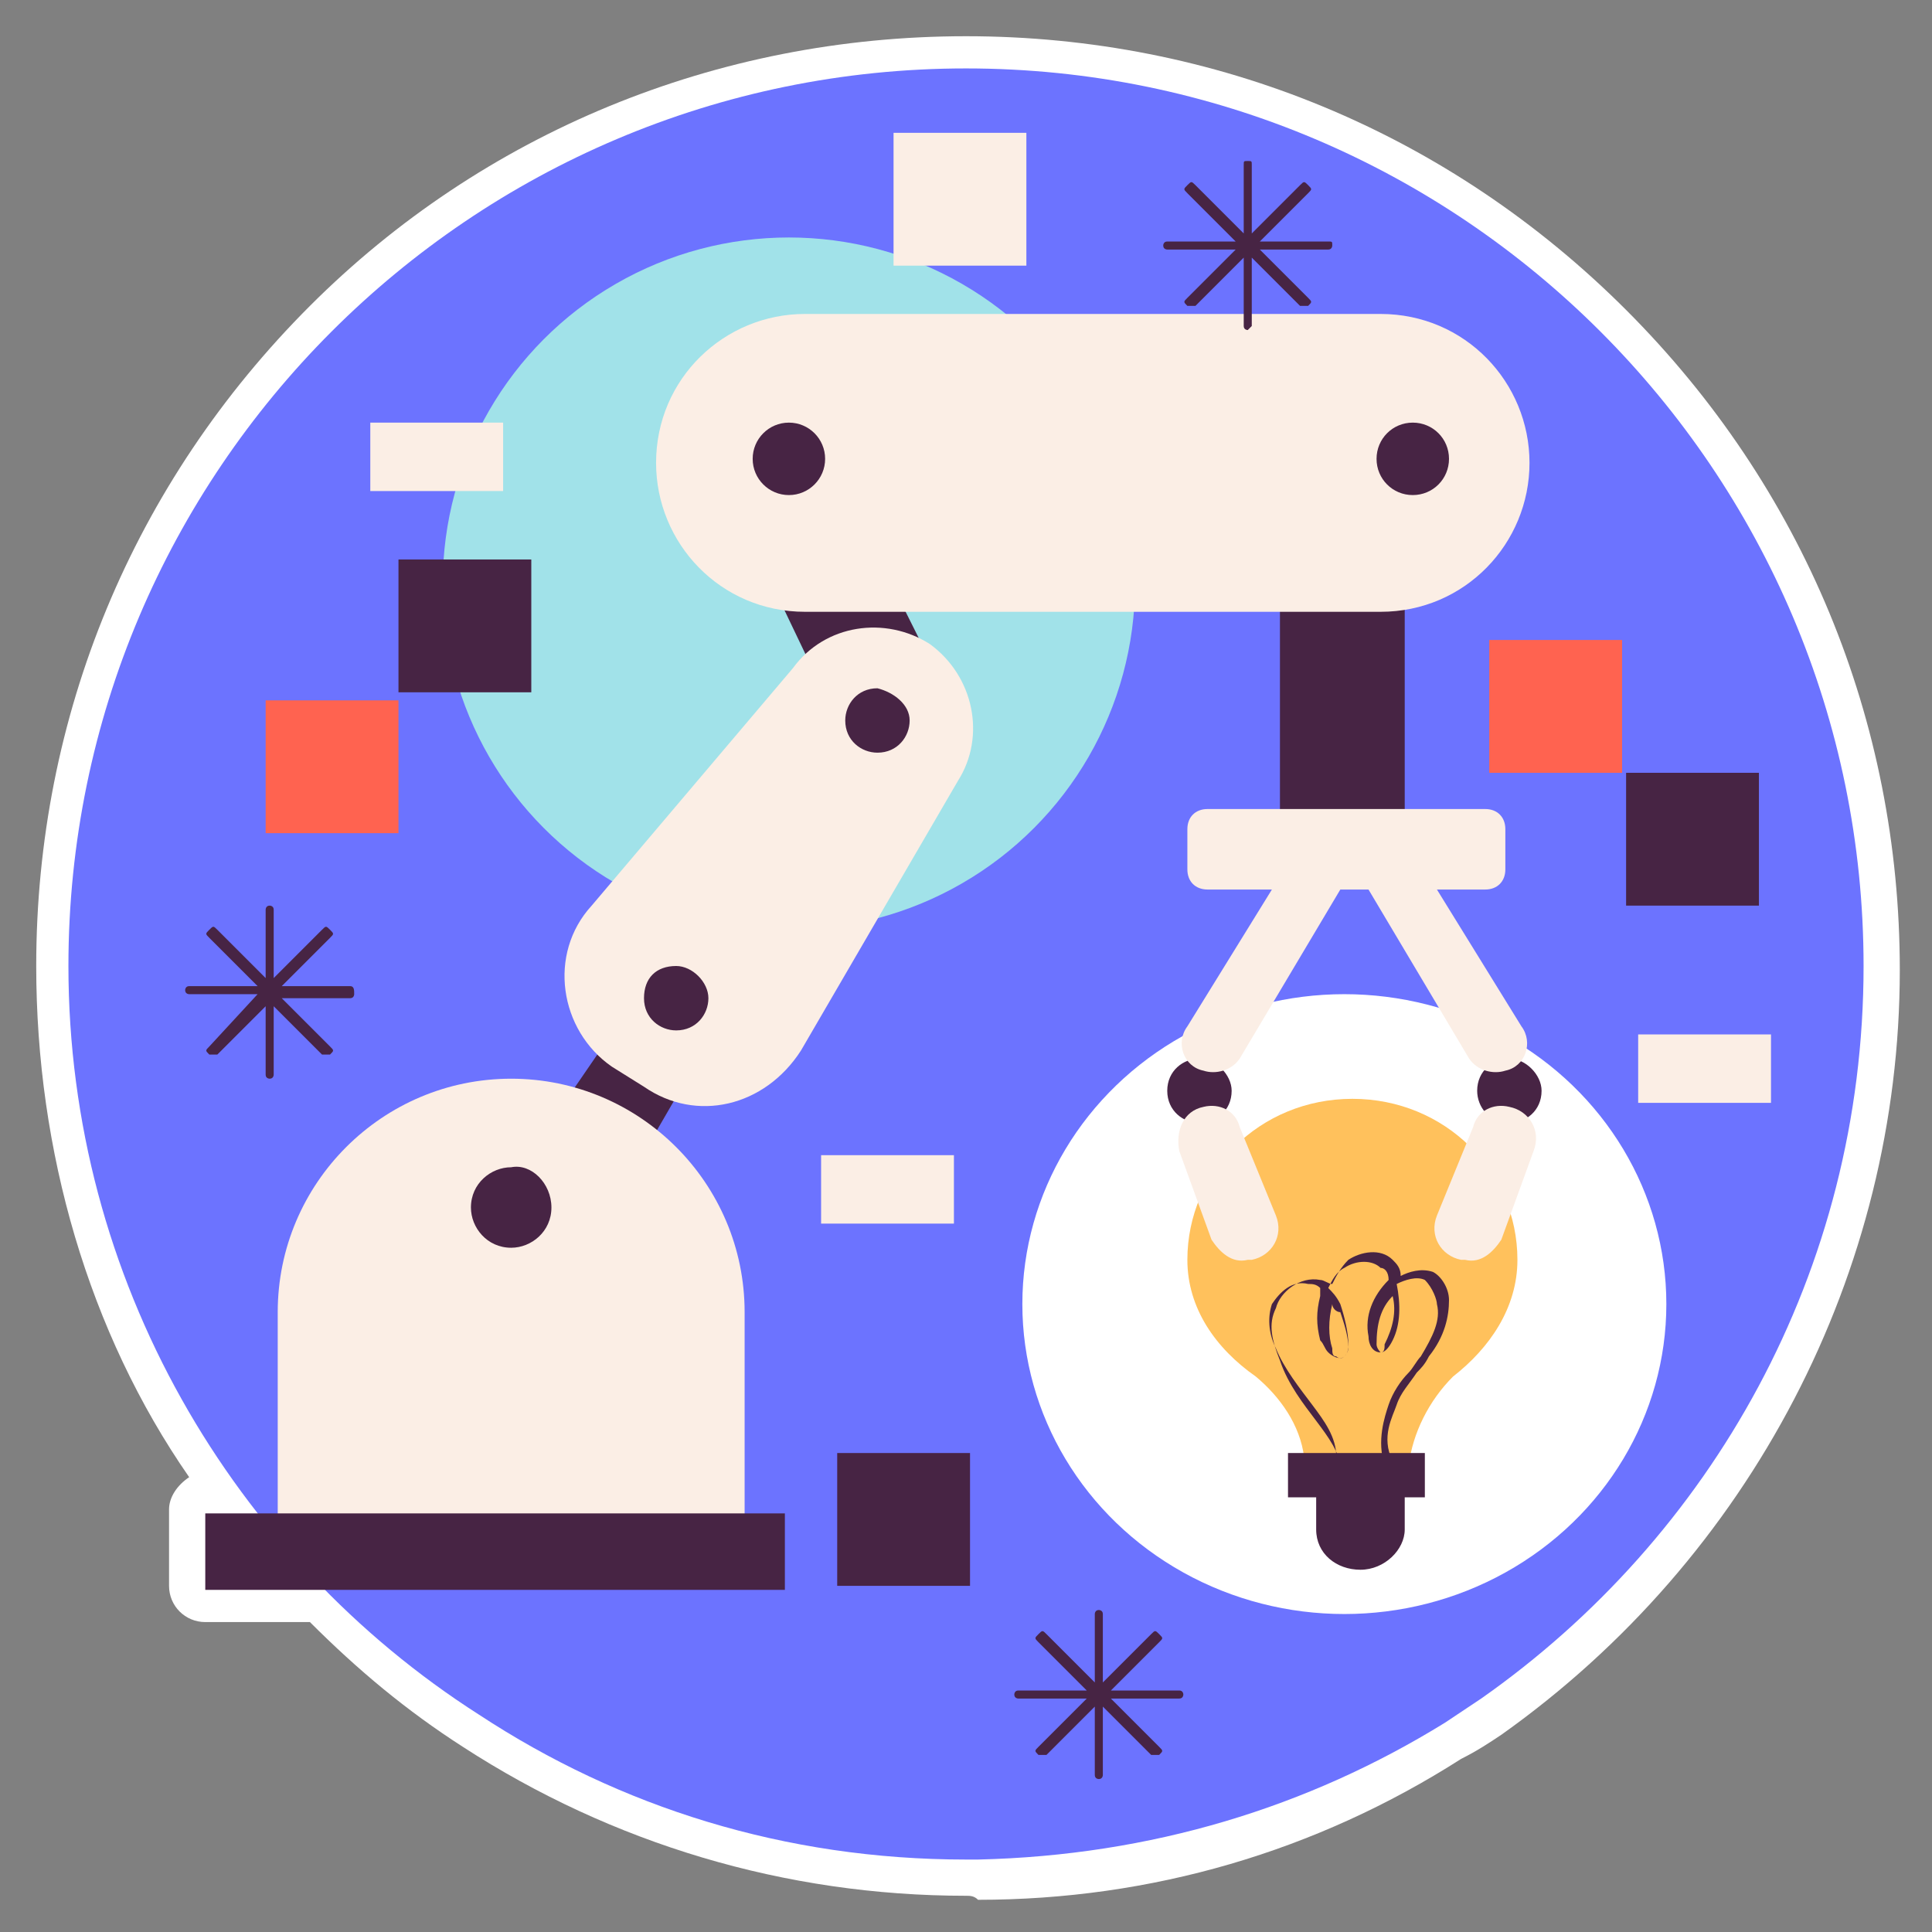 <svg xmlns="http://www.w3.org/2000/svg" xmlns:xlink="http://www.w3.org/1999/xlink" id="Calque_1" x="0px" y="0px" viewBox="0 0 48 48" style="enable-background:new 0 0 48 48;" xml:space="preserve"><rect x="0" y="0" width="48" height="48" fill="#808080" stroke="none"/><style type="text/css">	.st0{fill:#FFFFFF;}	.st1{fill:#6C73FF;}	.st2{fill:#A1E2E9;}	.st3{fill:#FFC15C;}	.st4{fill:#472444;}	.st5{fill:#FBEEE5;}	.st6{fill:#FF6350;}</style><g>	<path class="st0" d="M24,47.1c-4.5,0-8.8-1.3-12.5-3.7c-1.4-0.9-2.6-1.9-3.8-3.1H5.1c-0.5,0-0.9-0.4-0.9-0.9v-1.9  c0-0.3,0.2-0.6,0.5-0.8C2.2,33.1,0.9,28.6,0.9,24c0-6.2,2.4-12,6.8-16.4C12,3.3,17.8,0.9,24,0.9s12,2.4,16.4,6.8  c4.4,4.4,6.8,10.2,6.8,16.4c0,7.5-3.7,14.6-9.9,19c-0.3,0.2-0.6,0.4-1,0.6c-3.6,2.3-7.7,3.5-12,3.5C24.2,47.1,24.1,47.1,24,47.1z"></path>	<g>		<g>			<path class="st1" d="M46.3,24c0,7.6-3.8,14.2-9.5,18.2c-0.3,0.2-0.6,0.4-0.9,0.6c-3.4,2.1-7.3,3.3-11.6,3.4c-0.1,0-0.2,0-0.3,0    c-4.5,0-8.6-1.3-12.1-3.6C5.8,38.7,1.7,31.8,1.7,24c0-12.3,10-22.3,22.3-22.3C36.3,1.7,46.3,11.7,46.3,24z"></path>		</g>		<g>			<g>				<g>					<circle class="st2" cx="19.6" cy="14.5" r="8.6"></circle>				</g>				<g>					<g>						<g>							<ellipse class="st0" cx="33.4" cy="32.4" rx="8" ry="7.7"></ellipse>						</g>						<g>							<g>								<path class="st3" d="M37.7,31.3c0-2.2-1.8-4-4.1-4s-4.1,1.8-4.1,4c0,1.2,0.7,2.2,1.7,2.9c0.6,0.5,1.1,1.2,1.2,2l0,0.3H35         l0-0.1c0.1-0.8,0.5-1.6,1.1-2.2C37,33.5,37.7,32.5,37.7,31.3z"></path>							</g>							<g>								<path class="st4" d="M35.3,36.1H32v1.1h0.7v0.8c0,0.6,0.5,1,1.1,1h0c0.6,0,1.1-0.5,1.1-1v-0.8h0.5V36.1z"></path>							</g>							<g>								<path class="st4" d="M33.3,36.5c0-0.4-0.3-0.8-0.6-1.2l0,0c-0.3-0.4-0.7-0.9-0.9-1.5c-0.2-0.5-0.3-0.9-0.1-1.3         c0.1-0.4,0.6-0.8,1.1-0.7c0.1,0,0.2,0.1,0.3,0.1c0.1-0.2,0.2-0.4,0.4-0.6c0.3-0.2,0.8-0.3,1.1,0c0.1,0.1,0.2,0.2,0.2,0.4         c0.2-0.1,0.5-0.2,0.8-0.1c0.2,0.1,0.4,0.4,0.4,0.7c0,0.4-0.1,0.9-0.5,1.4c-0.1,0.2-0.2,0.3-0.3,0.4         c-0.2,0.3-0.4,0.5-0.5,0.8c-0.1,0.3-0.4,0.8-0.1,1.4l-0.2,0.1c-0.2-0.6,0-1.2,0.1-1.5c0.1-0.3,0.3-0.6,0.5-0.8         c0.1-0.1,0.2-0.3,0.3-0.4c0.3-0.5,0.5-0.9,0.4-1.3c0-0.1-0.1-0.4-0.3-0.6c-0.2-0.1-0.5,0-0.7,0.1c0.1,0.5,0.1,1-0.1,1.4         c-0.1,0.2-0.2,0.3-0.3,0.3c-0.2,0-0.3-0.2-0.3-0.4c-0.1-0.5,0.1-1,0.5-1.4c0-0.2-0.1-0.3-0.2-0.3c-0.2-0.2-0.6-0.2-0.9,0         c-0.2,0.1-0.3,0.3-0.4,0.5c0.1,0.1,0.2,0.2,0.3,0.4c0.1,0.3,0.2,0.7,0.2,1c0,0.1,0,0.2-0.1,0.3c-0.1,0.1-0.3,0-0.4-0.1         c-0.1-0.1-0.1-0.2-0.2-0.3c-0.1-0.4-0.1-0.7,0-1.1c0-0.1,0-0.1,0-0.2c-0.1-0.1-0.2-0.1-0.3-0.1c-0.4-0.1-0.7,0.2-0.9,0.5         c-0.1,0.3-0.1,0.7,0.1,1.1c0.2,0.5,0.6,1,0.9,1.4l0,0c0.3,0.4,0.6,0.8,0.6,1.3L33.3,36.5z M33.1,32.4         C33.1,32.4,33.1,32.4,33.1,32.4c-0.1,0.4-0.1,0.8,0,1.1c0,0.1,0,0.2,0.1,0.2c0,0,0.1,0.1,0.2,0c0,0,0.1-0.1,0.1-0.2         c0-0.3-0.1-0.6-0.2-0.9C33.2,32.6,33.1,32.5,33.1,32.4z M34.6,32.2c-0.3,0.3-0.4,0.7-0.4,1.2c0,0.1,0.1,0.2,0.1,0.2         c0.1,0,0.1-0.1,0.1-0.2C34.6,33,34.7,32.6,34.6,32.2z"></path>							</g>						</g>					</g>					<g>						<g>							<g>								<path class="st4" d="M30.6,27.1c0,0.5-0.4,0.8-0.8,0.8S29,27.6,29,27.1c0-0.5,0.4-0.8,0.8-0.8S30.6,26.7,30.6,27.1z"></path>							</g>							<g>								<path class="st4" d="M38.3,27.1c0,0.5-0.4,0.8-0.8,0.8c-0.5,0-0.8-0.4-0.8-0.8c0-0.5,0.4-0.8,0.8-0.8         C37.9,26.3,38.3,26.7,38.3,27.1z"></path>							</g>							<g>								<rect x="31.8" y="14" class="st4" width="3.1" height="6.5"></rect>							</g>							<g>								<path class="st5" d="M37.4,26.6L37.4,26.6c0.5-0.1,0.7-0.7,0.4-1.1l-2.1-3.4h1.2c0.3,0,0.5-0.2,0.5-0.5v-1         c0-0.3-0.2-0.5-0.5-0.5H30c-0.3,0-0.5,0.2-0.5,0.5v1c0,0.3,0.2,0.5,0.5,0.5h1.6l-2.1,3.4c-0.3,0.4-0.1,1,0.4,1.1l0,0         c0.3,0.1,0.7,0,0.9-0.3l2.5-4.2H34l2.5,4.2C36.7,26.6,37.1,26.7,37.4,26.6z"></path>							</g>							<g>								<path class="st5" d="M29.9,27.5L29.9,27.5c0.4-0.1,0.8,0.1,0.9,0.5l0.9,2.2c0.2,0.5-0.1,1-0.6,1.1l-0.1,0         c-0.4,0.1-0.7-0.2-0.9-0.5l-0.8-2.2C29.2,28.1,29.4,27.6,29.9,27.5z"></path>							</g>							<g>								<path class="st5" d="M37.5,27.5L37.5,27.5c-0.4-0.1-0.8,0.1-0.9,0.5l-0.9,2.2c-0.2,0.5,0.1,1,0.6,1.1l0.1,0         c0.4,0.1,0.7-0.2,0.9-0.5l0.8-2.2C38.3,28.1,38,27.6,37.5,27.5z"></path>							</g>						</g>						<g>							<polygon class="st4" points="18.6,13.3 20.8,17.9 23.4,17 21.2,12.6        "></polygon>						</g>						<g>							<polygon class="st4" points="13.4,28.3 15.8,24.8 17.7,25.7 15.5,29.5        "></polygon>						</g>						<g>							<path class="st5" d="M18.5,38.4H6.9v-5.8c0-3.2,2.6-5.8,5.8-5.8h0c3.2,0,5.8,2.6,5.8,5.8V38.4z"></path>						</g>						<g>							<path class="st5" d="M16,27l-0.8-0.5c-1.3-0.9-1.6-2.8-0.5-4l5-5.9c0.8-1.1,2.3-1.3,3.4-0.6l0,0c1.1,0.8,1.4,2.3,0.7,3.4        l-3.9,6.7C19,27.5,17.3,27.9,16,27z"></path>						</g>						<g>							<path class="st5" d="M34.3,15.2H20c-2.1,0-3.7-1.7-3.7-3.7l0,0c0-2.1,1.7-3.7,3.7-3.7h14.3c2.1,0,3.7,1.7,3.7,3.7l0,0        C38,13.5,36.4,15.2,34.3,15.2z"></path>						</g>						<g>							<g>								<path class="st4" d="M17.6,24.8c0,0.4-0.3,0.8-0.8,0.8c-0.4,0-0.8-0.3-0.8-0.8s0.3-0.8,0.8-0.8C17.2,24,17.6,24.4,17.6,24.8         z"></path>							</g>							<g>								<path class="st4" d="M22.6,17.9c0,0.4-0.3,0.8-0.8,0.8c-0.4,0-0.8-0.3-0.8-0.8c0-0.4,0.3-0.8,0.8-0.8         C22.2,17.2,22.6,17.5,22.6,17.9z"></path>							</g>						</g>						<g>							<g>								<circle class="st4" cx="19.6" cy="11.4" r="0.9"></circle>							</g>							<g>								<path class="st4" d="M36,11.4c0,0.5-0.4,0.9-0.9,0.9c-0.5,0-0.9-0.4-0.9-0.9s0.4-0.9,0.9-0.9C35.6,10.5,36,10.9,36,11.4z"></path>							</g>						</g>						<g>							<path class="st4" d="M13.7,30c0,0.6-0.5,1-1,1c-0.6,0-1-0.5-1-1c0-0.6,0.5-1,1-1C13.2,28.9,13.7,29.4,13.7,30z"></path>						</g>					</g>				</g>			</g>			<g>				<rect x="5.1" y="37.6" class="st4" width="14.4" height="1.9"></rect>			</g>			<g>				<g>					<rect x="37" y="15.9" class="st6" width="3.3" height="3.3"></rect>				</g>				<g>					<rect x="40.4" y="19.2" class="st4" width="3.3" height="3.3"></rect>				</g>				<g>					<g>						<rect x="6.6" y="17.4" class="st6" width="3.3" height="3.3"></rect>					</g>					<g>						<rect x="9.9" y="13.9" class="st4" width="3.3" height="3.3"></rect>					</g>				</g>				<g>					<rect x="20.8" y="36.1" class="st4" width="3.3" height="3.3"></rect>				</g>				<g>					<rect x="22.2" y="3.3" class="st5" width="3.3" height="3.3"></rect>				</g>				<g>					<rect x="40.7" y="25.7" class="st5" width="3.3" height="1.7"></rect>				</g>				<g>					<rect x="9.2" y="10.5" class="st5" width="3.3" height="1.7"></rect>				</g>				<g>					<rect x="20.4" y="28.7" class="st5" width="3.3" height="1.7"></rect>				</g>			</g>			<g>				<path class="st4" d="M8.7,24.5H7l1.2-1.2c0.1-0.1,0.1-0.1,0-0.2c-0.1-0.1-0.1-0.1-0.2,0l-1.2,1.2v-1.7c0-0.1-0.1-0.1-0.1-0.1     c-0.1,0-0.1,0.1-0.1,0.1v1.7l-1.2-1.2c-0.1-0.1-0.1-0.1-0.2,0c-0.1,0.1-0.1,0.1,0,0.2l1.2,1.2H4.7c-0.1,0-0.1,0.1-0.1,0.1     c0,0.1,0.1,0.1,0.1,0.1h1.7L5.2,26c-0.1,0.1-0.1,0.1,0,0.2c0,0,0.1,0,0.1,0c0,0,0.1,0,0.1,0L6.6,25v1.7c0,0.1,0.1,0.1,0.1,0.1     c0.1,0,0.1-0.1,0.1-0.1V25L8,26.2c0,0,0.1,0,0.1,0c0,0,0.1,0,0.1,0c0.1-0.1,0.1-0.1,0-0.2L7,24.8h1.7c0.1,0,0.1-0.1,0.1-0.1     C8.8,24.6,8.8,24.5,8.7,24.5z"></path>				<path class="st4" d="M33,6h-1.7l1.2-1.2c0.1-0.1,0.1-0.1,0-0.2c-0.1-0.1-0.1-0.1-0.2,0l-1.2,1.2V4.1C31.1,4,31.1,4,31,4     S30.9,4,30.9,4.1v1.7l-1.2-1.2c-0.1-0.1-0.1-0.1-0.2,0c-0.1,0.1-0.1,0.1,0,0.2L30.7,6H29c-0.1,0-0.1,0.1-0.1,0.1     c0,0.1,0.1,0.1,0.1,0.1h1.7l-1.2,1.2c-0.1,0.1-0.1,0.1,0,0.2c0,0,0.1,0,0.1,0s0.1,0,0.1,0l1.2-1.2v1.7c0,0.1,0.1,0.1,0.1,0.1     s0.1-0.1,0.1-0.1V6.4l1.2,1.2c0,0,0.1,0,0.1,0s0.1,0,0.1,0c0.1-0.1,0.1-0.1,0-0.2l-1.2-1.2H33c0.1,0,0.1-0.1,0.1-0.1     C33.1,6,33.1,6,33,6z"></path>				<path class="st4" d="M29.3,42h-1.7l1.2-1.2c0.1-0.1,0.1-0.1,0-0.2c-0.1-0.1-0.1-0.1-0.2,0l-1.2,1.2v-1.7c0-0.1-0.1-0.1-0.1-0.1     c-0.1,0-0.1,0.1-0.1,0.1v1.7L26,40.6c-0.1-0.1-0.1-0.1-0.2,0c-0.1,0.1-0.1,0.1,0,0.2L27,42h-1.7c-0.1,0-0.1,0.1-0.1,0.1     c0,0.1,0.1,0.1,0.1,0.1H27l-1.2,1.2c-0.1,0.1-0.1,0.1,0,0.2c0,0,0.1,0,0.1,0c0,0,0.1,0,0.1,0l1.2-1.2v1.7c0,0.1,0.1,0.1,0.1,0.1     c0.1,0,0.1-0.1,0.1-0.1v-1.7l1.2,1.2c0,0,0.1,0,0.1,0c0,0,0.1,0,0.1,0c0.1-0.1,0.1-0.1,0-0.2l-1.2-1.2h1.7     c0.1,0,0.1-0.1,0.1-0.1C29.4,42.1,29.4,42,29.3,42z"></path>			</g>		</g>	</g></g></svg>